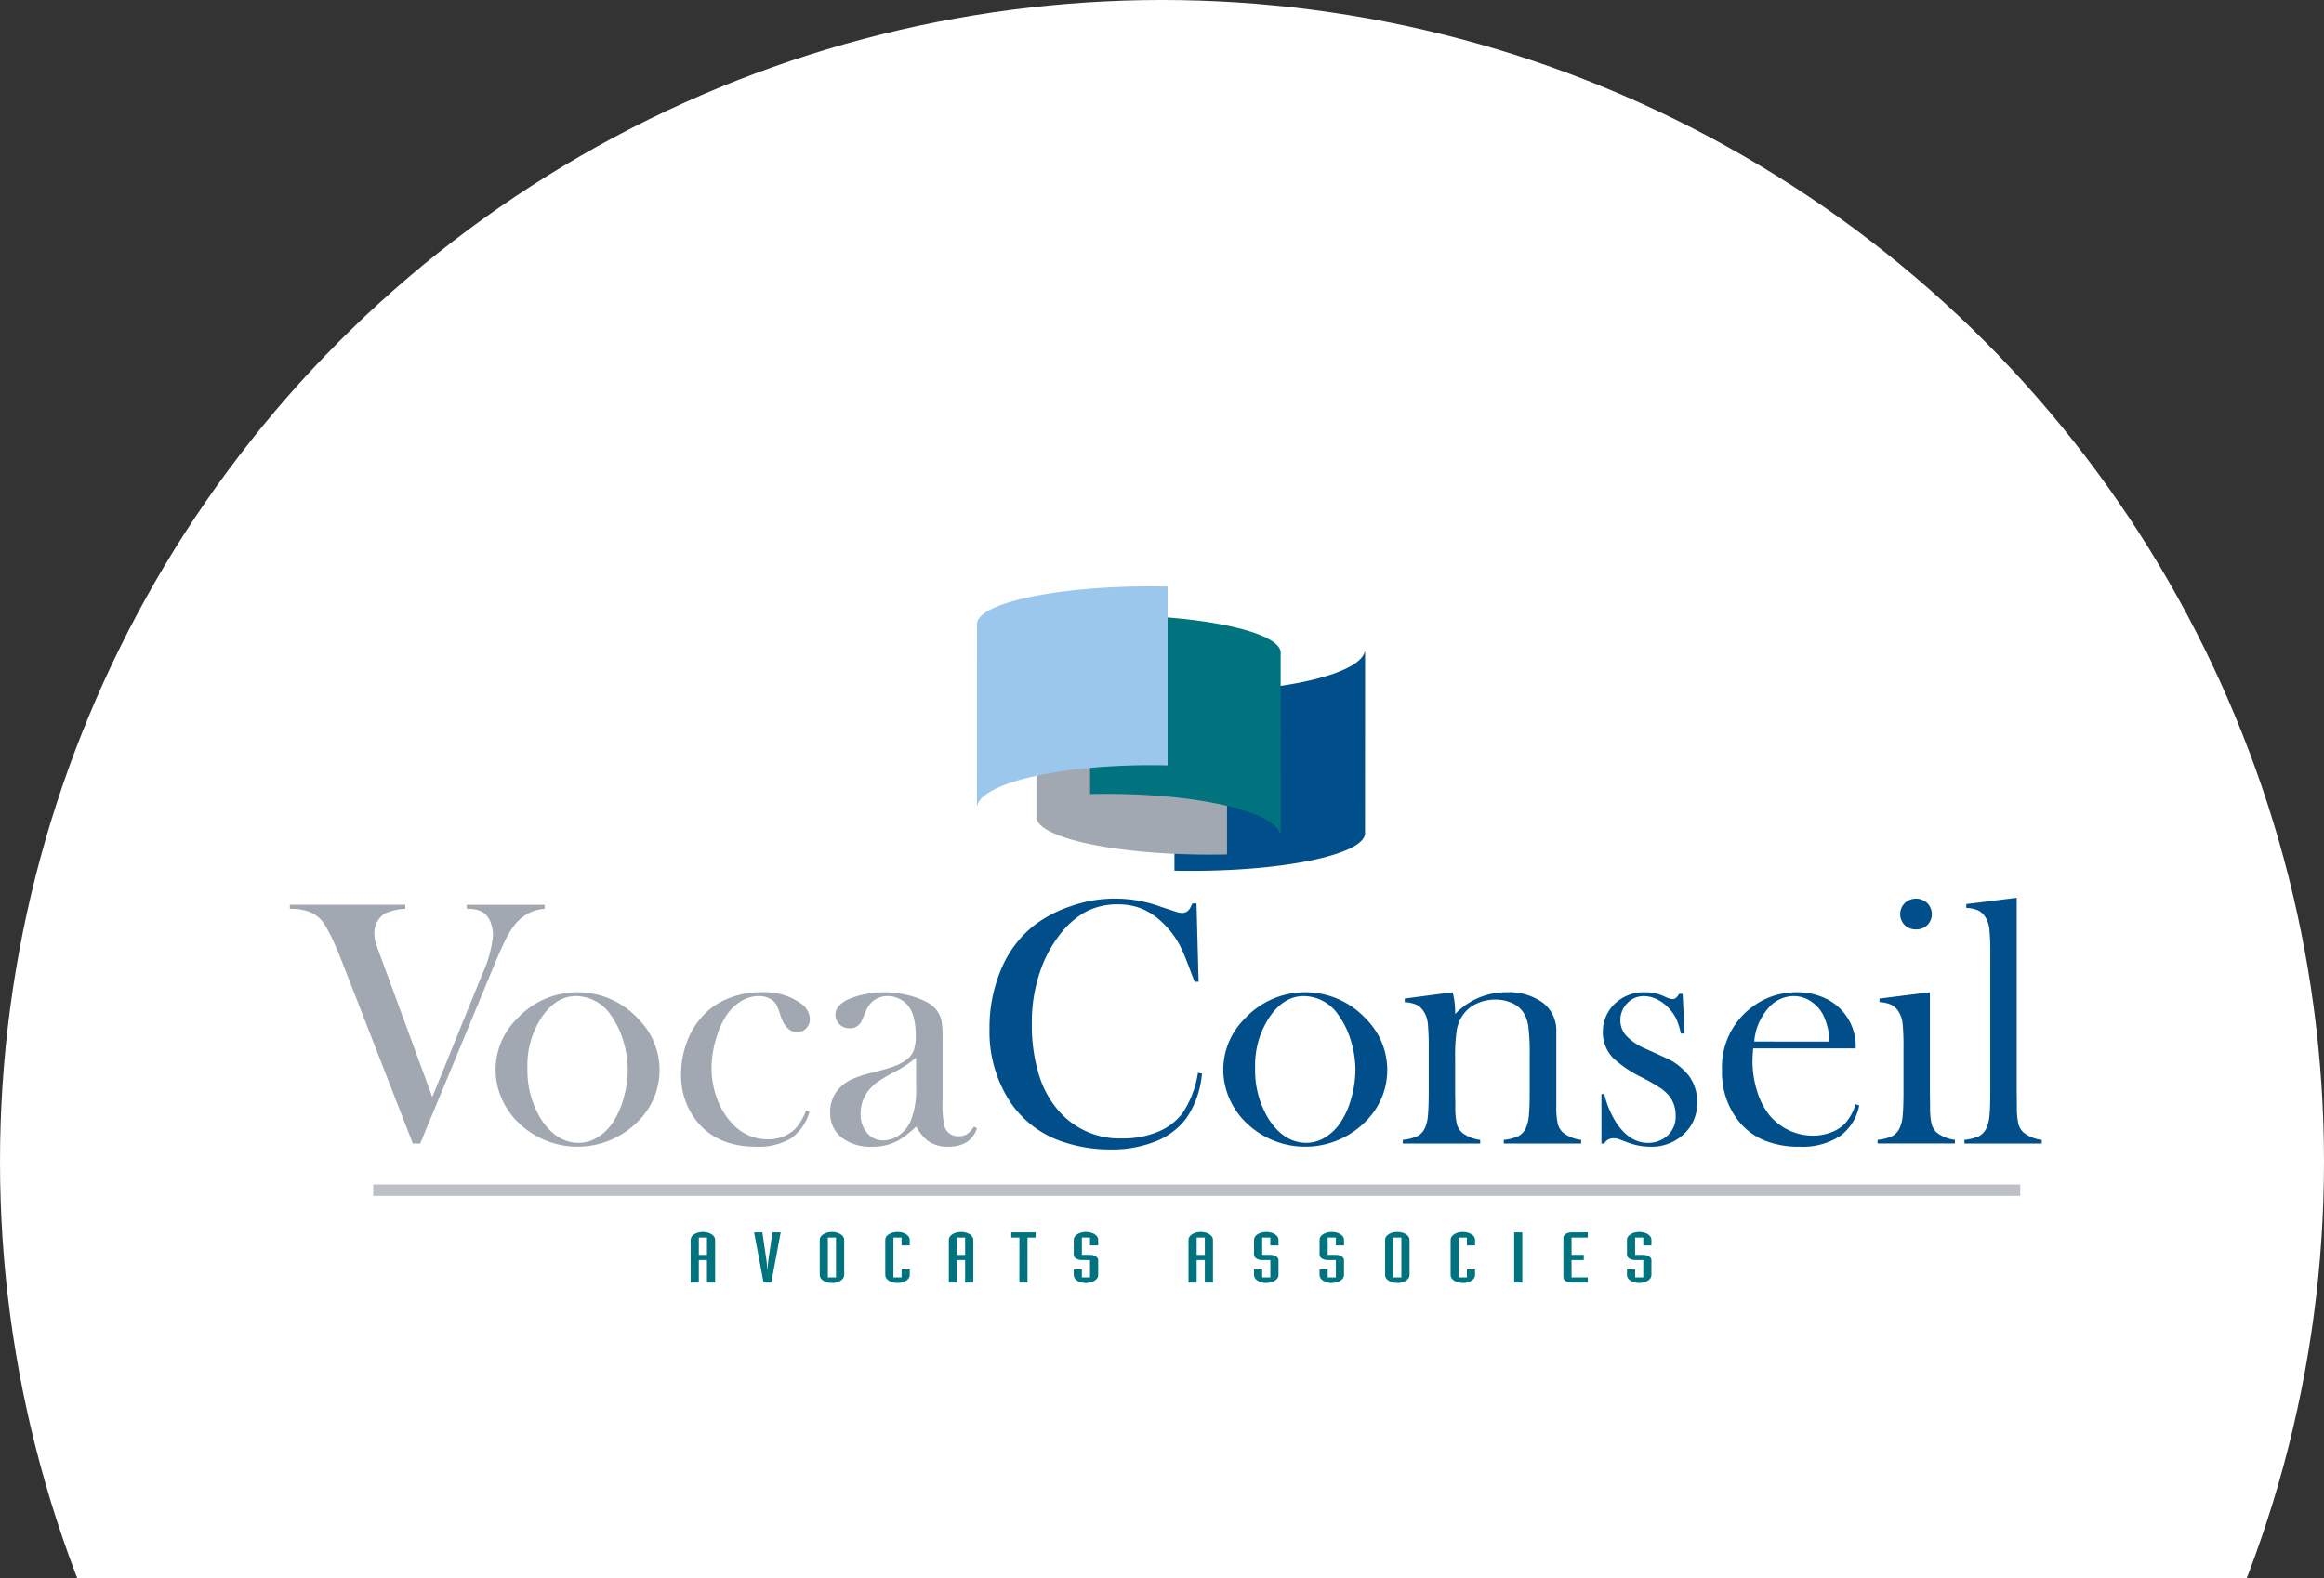 <svg xmlns="http://www.w3.org/2000/svg" xmlns:xlink="http://www.w3.org/1999/xlink" width="399" height="271" viewBox="0 0 399 271">
  <rect x="0" y="0" width="399" height="271" fill="#333333" stroke="none"/>
  <defs>
    <clipPath id="clip-path">
      <rect id="Rectangle_51" data-name="Rectangle 51" width="399" height="271" transform="translate(135 3680)" fill="#fff"/>
    </clipPath>
    <clipPath id="clip-path-2">
      <rect id="Rectangle_56" data-name="Rectangle 56" width="300.78" height="123.665" fill="none"/>
    </clipPath>
    <clipPath id="clip-path-4">
      <rect id="Rectangle_53" data-name="Rectangle 53" width="41.792" height="42.278" fill="none"/>
    </clipPath>
  </defs>
  <g id="Groupe_de_masques_15" data-name="Groupe de masques 15" transform="translate(-135 -3680)" clip-path="url(#clip-path)">
    <circle id="Ellipse_18" data-name="Ellipse 18" cx="199.5" cy="199.5" r="199.5" transform="translate(135 3680)" fill="#fff"/>
    <g id="Groupe_48" data-name="Groupe 48" transform="translate(184.76 3776.674)">
      <g id="Groupe_47" data-name="Groupe 47" clip-path="url(#clip-path-2)">
        <g id="Groupe_46" data-name="Groupe 46">
          <g id="Groupe_45" data-name="Groupe 45" clip-path="url(#clip-path-2)">
            <path id="Tracé_17" data-name="Tracé 17" d="M334.452,61.315c0,3.59-13.359,6.5-29.837,6.5q-1.468,0-2.894-.03V37.068c.939.022,1.886.034,2.848.034,16.037,0,29.122-3.121,29.848-7.036a1.725,1.725,0,0,1,.035.306c0,.08-.012,29.343-.012,30.844Z" transform="translate(-149.844 -14.932)" fill="#004f8b"/>
            <path id="Tracé_18" data-name="Tracé 18" d="M254.624,55.779c0,3.589,13.357,6.5,29.837,6.5q1.466,0,2.894-.031V31.532c-.937.022-1.888.034-2.845.034-16.041,0-29.123-3.121-29.851-7.037a1.669,1.669,0,0,0-.036.306c0,.079.011,29.343.011,30.844Z" transform="translate(-126.454 -12.182)" fill="#a2a8b2"/>
            <path id="Tracé_19" data-name="Tracé 19" d="M305.68,24.286c0-3.589-13.36-6.5-29.838-6.5q-1.465,0-2.894.031V48.532c.936-.021,1.887-.033,2.846-.033,16.039,0,29.123,3.121,29.85,7.036a1.616,1.616,0,0,0,.036-.306c0-.079-.013-29.343-.013-30.844Z" transform="translate(-135.555 -8.834)" fill="#00737f"/>
            <g id="Groupe_44" data-name="Groupe 44" transform="translate(113.437)" style="mix-blend-mode: multiply;isolation: isolate">
              <g id="Groupe_43" data-name="Groupe 43">
                <g id="Groupe_42" data-name="Groupe 42" clip-path="url(#clip-path-4)">
                  <g id="Groupe_41" data-name="Groupe 41" transform="translate(0 0)">
                    <g id="Groupe_40" data-name="Groupe 40" clip-path="url(#clip-path-4)">
                      <path id="Tracé_20" data-name="Tracé 20" d="M234.356,14.5c0-3.59,13.358-6.5,29.837-6.5q1.466,0,2.894.031V38.745q-1.407-.033-2.847-.034c-16.039,0-29.123,3.12-29.848,7.036a1.485,1.485,0,0,1-.036-.306c0-.08.011-29.343.011-30.844Z" transform="translate(-229.826 -3.973)" fill="#9cc7ec"/>
                    </g>
                  </g>
                </g>
              </g>
            </g>
            <path id="Tracé_21" data-name="Tracé 21" d="M0,116.625H19.83v.691a10.183,10.183,0,0,0-3.245.691,3.529,3.529,0,0,0-1.5,1.4,3.914,3.914,0,0,0-.571,2.058,5.692,5.692,0,0,0,.151,1.382q.149.6.9,2.614l8.893,24.186,8.623-21.212a20.23,20.23,0,0,0,1.8-6.52,6.184,6.184,0,0,0-.36-2.133,3.724,3.724,0,0,0-.961-1.532,3.567,3.567,0,0,0-1.322-.721,6.821,6.821,0,0,0-1.862-.21v-.691h13.37v.691a7.349,7.349,0,0,0-2.869.811,8.058,8.058,0,0,0-2.329,2.013,15.652,15.652,0,0,0-1.578,2.629q-.826,1.668-2.268,5.152L22.383,157.636H21.121L9.164,126.93q-2.344-6.039-3.756-7.661A5.25,5.25,0,0,0,3.2,117.782a9.608,9.608,0,0,0-3.2-.466Z" transform="translate(0 -57.92)" fill="#a2a8b2"/>
            <path id="Tracé_22" data-name="Tracé 22" d="M70.181,159.779a12.3,12.3,0,0,1,3.605-8.683,14.161,14.161,0,0,1,20.942,0,12.374,12.374,0,0,1,.18,17.276,14.573,14.573,0,0,1-21.3,0,13.085,13.085,0,0,1-2.538-4.026,12.229,12.229,0,0,1-.886-4.567m5.468-.345a15.982,15.982,0,0,0,2.344,8.853q2.643,4.052,6.46,4.052a6.154,6.154,0,0,0,3.154-.9,8.314,8.314,0,0,0,2.644-2.521,14.045,14.045,0,0,0,1.893-4.216,17.9,17.9,0,0,0,.721-4.907,16.909,16.909,0,0,0-.766-4.966,14.69,14.69,0,0,0-2.059-4.307A7.272,7.272,0,0,0,84,147.13q-3.4,0-5.859,3.571a14.872,14.872,0,0,0-2.494,8.732" transform="translate(-34.854 -72.741)" fill="#a2a8b2"/>
            <path id="Tracé_23" data-name="Tracé 23" d="M154.9,166.779l.6.21a8.367,8.367,0,0,1-3.215,4.6A10.805,10.805,0,0,1,146.338,173q-6.069,0-9.524-3.605a12.487,12.487,0,0,1-3.365-8.953,15.314,15.314,0,0,1,.931-5.228,13.471,13.471,0,0,1,2.554-4.417,12.016,12.016,0,0,1,4.492-3.215,14.937,14.937,0,0,1,5.814-1.112,10.714,10.714,0,0,1,6.82,1.953,3.4,3.4,0,0,1,1.5,2.644,2.205,2.205,0,0,1-.631,1.607,2.06,2.06,0,0,1-1.532.646q-1.953,0-2.884-2.855a12.544,12.544,0,0,0-.675-1.8,2.541,2.541,0,0,0-.733-.841,3.711,3.711,0,0,0-2.278-.691,5.794,5.794,0,0,0-3.266.992,8.258,8.258,0,0,0-2.233,2.178,13.438,13.438,0,0,0-1.6,3.29,18.131,18.131,0,0,0-1.049,5.948,14.748,14.748,0,0,0,.959,5.228,12.271,12.271,0,0,0,2.609,4.267,8.11,8.11,0,0,0,6.058,2.7,6.57,6.57,0,0,0,4.768-1.833,9.5,9.5,0,0,0,1.829-3.125" transform="translate(-66.275 -72.741)" fill="#a2a8b2"/>
            <path id="Tracé_24" data-name="Tracé 24" d="M209,169.543l.51.3Q208.429,173,204.553,173a5.784,5.784,0,0,1-3.55-1.052,7.938,7.938,0,0,1-1.926-2.4,19.918,19.918,0,0,1-3.039,2.373A9.233,9.233,0,0,1,191.494,173a8.034,8.034,0,0,1-5.251-1.592,5.268,5.268,0,0,1-1.94-4.3,5.841,5.841,0,0,1,1.592-4.176,7.087,7.087,0,0,1,2.073-1.487,19.761,19.761,0,0,1,3.395-1.127q2.614-.661,3.861-1.112a8,8,0,0,0,2.089-1.081,3.614,3.614,0,0,0,1.322-1.623,7.39,7.39,0,0,0,.36-2.583q0-3.516-1.322-5.138a4.321,4.321,0,0,0-1.547-1.2,4.519,4.519,0,0,0-1.968-.451,3.908,3.908,0,0,0-2.193.631,3.861,3.861,0,0,0-1.442,1.743l-.751,1.743a2.168,2.168,0,0,1-2.163,1.413,2.353,2.353,0,0,1-1.712-.676,2.276,2.276,0,0,1-.691-1.7q0-1.532,2.167-2.584a13.169,13.169,0,0,1,2.9-.886,17.284,17.284,0,0,1,3.385-.345,16.748,16.748,0,0,1,3.882.481,13.39,13.39,0,0,1,3.371,1.232,4.776,4.776,0,0,1,2.438,2.885,13.228,13.228,0,0,1,.241,3.034v11.116a19.907,19.907,0,0,0,.241,3.846A2.392,2.392,0,0,0,206.3,171.2a2.736,2.736,0,0,0,1.457-.33A5.2,5.2,0,0,0,209,169.543m-9.945-11.838a20.085,20.085,0,0,1-3.564,2.374,31.189,31.189,0,0,0-3.025,1.772,7.979,7.979,0,0,0-1.527,1.442,6.263,6.263,0,0,0-1.408,4.056,4.894,4.894,0,0,0,1.093,3.275,3.472,3.472,0,0,0,2.771,1.292,4.729,4.729,0,0,0,2.77-.916,5.657,5.657,0,0,0,1.962-2.449,14.382,14.382,0,0,0,.929-5.829Z" transform="translate(-91.531 -72.741)" fill="#a2a8b2"/>
            <path id="Tracé_25" data-name="Tracé 25" d="M274.177,115.377l.36,13.43h-.691q-.332-.871-.511-1.322-1.051-2.885-1.712-4.3a15.153,15.153,0,0,0-3.4-4.627,11.135,11.135,0,0,0-3.485-2.313,10.843,10.843,0,0,0-4.056-.721A11.371,11.371,0,0,0,254.8,117a14.8,14.8,0,0,0-4.086,3.71,21.5,21.5,0,0,0-3.095,5.513,26.935,26.935,0,0,0-1.713,9.914,28.7,28.7,0,0,0,1.172,8.5,17.049,17.049,0,0,0,3.425,6.339,13.879,13.879,0,0,0,11,4.747,15.317,15.317,0,0,0,6.159-1.187,9.713,9.713,0,0,0,4.236-3.35,17.138,17.138,0,0,0,2.524-6.73l.691.12a16.038,16.038,0,0,1-2.584,7.541,12.086,12.086,0,0,1-5.3,4.086,20.18,20.18,0,0,1-7.827,1.412,25.493,25.493,0,0,1-7.932-1.232,17.433,17.433,0,0,1-9.434-7.166,22.051,22.051,0,0,1-3.4-12.363,25.541,25.541,0,0,1,1.983-10.14,18.737,18.737,0,0,1,5.528-7.466,21.424,21.424,0,0,1,6.535-3.44,22.7,22.7,0,0,1,15.308.105l2.464.811a3.687,3.687,0,0,0,1.262.27,1.484,1.484,0,0,0,1.232-.631,6.148,6.148,0,0,0,.51-.992Z" transform="translate(-118.513 -56.882)" fill="#004f8b"/>
            <path id="Tracé_26" data-name="Tracé 26" d="M318.377,159.779a12.3,12.3,0,0,1,3.605-8.683,14.161,14.161,0,0,1,20.941,0,12.374,12.374,0,0,1,.18,17.276,14.574,14.574,0,0,1-21.3,0,13.1,13.1,0,0,1-2.538-4.026,12.238,12.238,0,0,1-.886-4.567m5.468-.345a15.986,15.986,0,0,0,2.344,8.853q2.643,4.052,6.46,4.052a6.156,6.156,0,0,0,3.155-.9,8.325,8.325,0,0,0,2.644-2.521,14.069,14.069,0,0,0,1.893-4.216,17.914,17.914,0,0,0,.72-4.907,16.924,16.924,0,0,0-.766-4.966,14.728,14.728,0,0,0-2.058-4.307,7.274,7.274,0,0,0-6.039-3.391q-3.4,0-5.859,3.571a14.868,14.868,0,0,0-2.494,8.732" transform="translate(-158.116 -72.741)" fill="#004f8b"/>
            <path id="Tracé_27" data-name="Tracé 27" d="M388.176,146.469a13.94,13.94,0,0,1,.423,3.262v.484a12.076,12.076,0,0,1,8.863-3.746,9.889,9.889,0,0,1,6.189,1.8,5.972,5.972,0,0,1,2.313,5.042v12.724a13.306,13.306,0,0,0,.241,2.986,3.117,3.117,0,0,0,.931,1.576,6.188,6.188,0,0,0,3.095,1.23v.631h-13.28v-.631a7.775,7.775,0,0,0,2.584-.675,3.092,3.092,0,0,0,1.261-1.485,6.53,6.53,0,0,0,.466-2.085q.136-1.4.135-4.007v-6.361a36.64,36.64,0,0,0-.225-4.8,5.914,5.914,0,0,0-.854-2.461,4.542,4.542,0,0,0-1.979-1.635,6.81,6.81,0,0,0-2.847-.585,7.49,7.49,0,0,0-3.132.66,5.7,5.7,0,0,0-2.292,1.8,6.435,6.435,0,0,0-1.184,2.716,30.737,30.737,0,0,0-.285,5.026v5.881l.03,2.221a13.322,13.322,0,0,0,.24,2.986,3.118,3.118,0,0,0,.932,1.575,6.191,6.191,0,0,0,3.095,1.23v.631h-13.28v-.631a7.8,7.8,0,0,0,2.584-.672,3.089,3.089,0,0,0,1.262-1.48,6.486,6.486,0,0,0,.466-2.077q.135-1.39.135-4.021v-7.383a41.682,41.682,0,0,0-.151-4.319,4.663,4.663,0,0,0-.66-2.017,3.179,3.179,0,0,0-1.232-1.211,5.407,5.407,0,0,0-2.074-.464v-.63Z" transform="translate(-188.529 -72.741)" fill="#004f8b"/>
            <path id="Tracé_28" data-name="Tracé 28" d="M447.362,172.458v-8.5h.48a16.685,16.685,0,0,0,2.1,4.988q2.308,3.4,5.4,3.4A4.959,4.959,0,0,0,458.6,171.2a4.414,4.414,0,0,0,1.5-3.575,5.291,5.291,0,0,0-1.079-3.306,7.034,7.034,0,0,0-1.514-1.382,33.878,33.878,0,0,0-3.072-1.772A20.8,20.8,0,0,1,449.4,157.8a6.313,6.313,0,0,1-1.8-4.446,6.63,6.63,0,0,1,1.8-4.657,7.162,7.162,0,0,1,5.5-2.223,7.465,7.465,0,0,1,2.854.541l1.022.451a2.442,2.442,0,0,0,.841.18q.571,0,1.082-.9h.6l.331,6.821H461a13.9,13.9,0,0,0-.7-2.314,6.706,6.706,0,0,0-1.064-1.682,6.918,6.918,0,0,0-2.157-1.788,5.18,5.18,0,0,0-2.427-.646,3.843,3.843,0,0,0-2.861,1.217,4.126,4.126,0,0,0-1.183,2.99A3.881,3.881,0,0,0,451.671,154a9.67,9.67,0,0,0,3.282,2.178l3.177,1.443a10.5,10.5,0,0,1,4.257,3.215,7.47,7.47,0,0,1,1.408,4.537,7.145,7.145,0,0,1-2.043,5.228,8.028,8.028,0,0,1-6.009,2.4,11.213,11.213,0,0,1-4.026-.781q-1.323-.51-1.592-.586a2.676,2.676,0,0,0-.691-.075,1.747,1.747,0,0,0-1.593.9Z" transform="translate(-222.174 -72.741)" fill="#004f8b"/>
            <path id="Tracé_29" data-name="Tracé 29" d="M493.835,156.114q-.121,1.472-.121,2.133a17.358,17.358,0,0,0,.764,5.108,12.393,12.393,0,0,0,2.081,4.146,9.711,9.711,0,0,0,7.515,3.606,8.712,8.712,0,0,0,3.069-.541,6.59,6.59,0,0,0,2.411-1.5,8.448,8.448,0,0,0,1.857-3.365l.631.21a8.378,8.378,0,0,1-3.35,5.3A11.754,11.754,0,0,1,501.857,173a15.569,15.569,0,0,1-6.34-1.172,11.252,11.252,0,0,1-4.476-3.605,13.5,13.5,0,0,1-2.554-8.352,12.8,12.8,0,0,1,4.837-10.606,12.538,12.538,0,0,1,8.022-2.794,11.388,11.388,0,0,1,4.446.856,9.067,9.067,0,0,1,5.649,8.788Zm13.1-1.172a11.381,11.381,0,0,0-1.106-4.626,6.28,6.28,0,0,0-2.154-2.329,5.251,5.251,0,0,0-2.871-.857,5.809,5.809,0,0,0-4.5,2.223,9.9,9.9,0,0,0-2.288,5.588Z" transform="translate(-242.598 -72.741)" fill="#004f8b"/>
            <path id="Tracé_30" data-name="Tracé 30" d="M541.878,131.692l8.652-1.082v17.3l.03,2.275a13.261,13.261,0,0,0,.24,2.979,3.11,3.11,0,0,0,.932,1.572,6.2,6.2,0,0,0,3.095,1.228v.631h-13.28v-.631a7.811,7.811,0,0,0,2.584-.672,3.09,3.09,0,0,0,1.262-1.48,6.48,6.48,0,0,0,.466-2.077q.135-1.389.135-4.021v-7.383a41.738,41.738,0,0,0-.15-4.319,4.674,4.674,0,0,0-.661-2.017,3.178,3.178,0,0,0-1.232-1.211,5.4,5.4,0,0,0-2.073-.464Zm6.264-11.868a2.673,2.673,0,0,1-1.948-.751,2.674,2.674,0,0,1,.014-3.77,2.823,2.823,0,0,1,3.868,0,2.674,2.674,0,0,1,.015,3.77,2.676,2.676,0,0,1-1.949.751" transform="translate(-268.949 -56.882)" fill="#004f8b"/>
            <path id="Tracé_31" data-name="Tracé 31" d="M571.485,115.32l8.653-1.082v33.506l.03,2.282a13.3,13.3,0,0,0,.241,2.988,3.117,3.117,0,0,0,.931,1.576,6.182,6.182,0,0,0,3.095,1.231v.631h-13.28v-.631a7.783,7.783,0,0,0,2.584-.674A3.092,3.092,0,0,0,575,153.66a6.536,6.536,0,0,0,.466-2.085q.135-1.394.135-4.035v-23.55a42.01,42.01,0,0,0-.151-4.32,4.717,4.717,0,0,0-.661-2.04,3.067,3.067,0,0,0-1.232-1.2,5.626,5.626,0,0,0-2.073-.451Z" transform="translate(-283.653 -56.734)" fill="#004f8b"/>
            <path id="Tracé_32" data-name="Tracé 32" d="M136.715,229.59c0-.737.944-1.341,2.1-1.341s2.1.6,2.1,1.341v7.358h-1.4v-3.866h-1.4v3.866h-1.4Zm1.4,2.6h1.4v-2.972h-1.4Z" transform="translate(-67.897 -113.356)" fill="#00737f"/>
            <path id="Tracé_33" data-name="Tracé 33" d="M158.353,228.393h1.416l.623,4.241a19.957,19.957,0,0,1,.227,2.175h.038a20.121,20.121,0,0,1,.226-2.175l.623-4.241h1.416L161.3,237.02h-1.321Z" transform="translate(-78.643 -113.427)" fill="#00737f"/>
            <path id="Tracé_34" data-name="Tracé 34" d="M180.74,229.59c0-.737.944-1.341,2.1-1.341s2.1.6,2.1,1.341v6.089c0,.737-.944,1.341-2.1,1.341s-2.1-.6-2.1-1.341Zm2.794-.375h-1.4v6.838h1.4Z" transform="translate(-89.761 -113.356)" fill="#00737f"/>
            <path id="Tracé_35" data-name="Tracé 35" d="M203.089,229.59c0-.737.944-1.341,2.1-1.341s2.1.6,2.1,1.341v.979h-1.4v-1.353h-1.4v6.838h1.4V234.7h1.4v.979c0,.737-.944,1.341-2.1,1.341s-2.1-.6-2.1-1.341Z" transform="translate(-100.86 -113.356)" fill="#00737f"/>
            <path id="Tracé_36" data-name="Tracé 36" d="M224.766,229.59c0-.737.944-1.341,2.1-1.341s2.1.6,2.1,1.341v7.358h-1.4v-3.866h-1.4v3.866h-1.4Zm1.4,2.6h1.4v-2.972h-1.4Z" transform="translate(-111.626 -113.356)" fill="#00737f"/>
            <path id="Tracé_37" data-name="Tracé 37" d="M247.463,229.287h-1.4v-.894h4.191v.894h-1.4v7.732h-1.4Z" transform="translate(-122.204 -113.427)" fill="#00737f"/>
            <path id="Tracé_38" data-name="Tracé 38" d="M267.365,234.7h1.4v1.353h1.4v-2.972h-1.4c-.774,0-1.4-.4-1.4-.894v-2.6c0-.737.944-1.341,2.1-1.341s2.1.6,2.1,1.341v.979h-1.4v-1.353h-1.4v2.972h1.4c.774,0,1.4.4,1.4.894v2.6c0,.737-.944,1.341-2.1,1.341s-2.1-.6-2.1-1.341Z" transform="translate(-132.782 -113.356)" fill="#00737f"/>
            <path id="Tracé_39" data-name="Tracé 39" d="M306.517,229.59c0-.737.944-1.341,2.1-1.341s2.1.6,2.1,1.341v7.358h-1.4v-3.866h-1.4v3.866h-1.4Zm1.4,2.6h1.4v-2.972h-1.4Z" transform="translate(-152.226 -113.356)" fill="#00737f"/>
            <path id="Tracé_40" data-name="Tracé 40" d="M328.866,234.7h1.4v1.353h1.4v-2.972h-1.4c-.774,0-1.4-.4-1.4-.894v-2.6c0-.737.944-1.341,2.1-1.341s2.1.6,2.1,1.341v.979h-1.4v-1.353h-1.4v2.972h1.4c.774,0,1.4.4,1.4.894v2.6c0,.737-.944,1.341-2.1,1.341s-2.1-.6-2.1-1.341Z" transform="translate(-163.325 -113.356)" fill="#00737f"/>
            <path id="Tracé_41" data-name="Tracé 41" d="M351.216,234.7h1.4v1.353h1.4v-2.972h-1.4c-.774,0-1.4-.4-1.4-.894v-2.6c0-.737.944-1.341,2.1-1.341s2.1.6,2.1,1.341v.979h-1.4v-1.353h-1.4v2.972h1.4c.774,0,1.4.4,1.4.894v2.6c0,.737-.944,1.341-2.1,1.341s-2.1-.6-2.1-1.341Z" transform="translate(-174.425 -113.356)" fill="#00737f"/>
            <path id="Tracé_42" data-name="Tracé 42" d="M373.565,229.59c0-.737.944-1.341,2.1-1.341s2.1.6,2.1,1.341v6.089c0,.737-.944,1.341-2.1,1.341s-2.1-.6-2.1-1.341Zm2.794-.375h-1.4v6.838h1.4Z" transform="translate(-185.524 -113.356)" fill="#00737f"/>
            <path id="Tracé_43" data-name="Tracé 43" d="M395.915,229.59c0-.737.944-1.341,2.1-1.341s2.1.6,2.1,1.341v.979h-1.4v-1.353h-1.4v6.838h1.4V234.7h1.4v.979c0,.737-.944,1.341-2.1,1.341s-2.1-.6-2.1-1.341Z" transform="translate(-196.624 -113.356)" fill="#00737f"/>
            <rect id="Rectangle_54" data-name="Rectangle 54" width="1.397" height="8.627" transform="translate(210.202 114.966)" fill="#00737f"/>
            <path id="Tracé_44" data-name="Tracé 44" d="M438.581,229.287h-2.794v2.972h2.1v.895h-2.1v2.972h2.794v.894h-2.794c-.774,0-1.4-.4-1.4-.894v-6.838c0-.5.623-.894,1.4-.894h2.794Z" transform="translate(-215.732 -113.427)" fill="#00737f"/>
            <path id="Tracé_45" data-name="Tracé 45" d="M456.065,234.7h1.4v1.353h1.4v-2.972h-1.4c-.774,0-1.4-.4-1.4-.894v-2.6c0-.737.944-1.341,2.1-1.341s2.1.6,2.1,1.341v.979h-1.4v-1.353h-1.4v2.972h1.4c.774,0,1.4.4,1.4.894v2.6c0,.737-.944,1.341-2.1,1.341s-2.1-.6-2.1-1.341Z" transform="translate(-226.496 -113.356)" fill="#00737f"/>
            <line id="Ligne_1" data-name="Ligne 1" x2="282.776" transform="translate(14.308 107.721)" fill="none" stroke="#bdc0c8" stroke-width="1.96"/>
          </g>
        </g>
      </g>
    </g>
  </g>
</svg>
